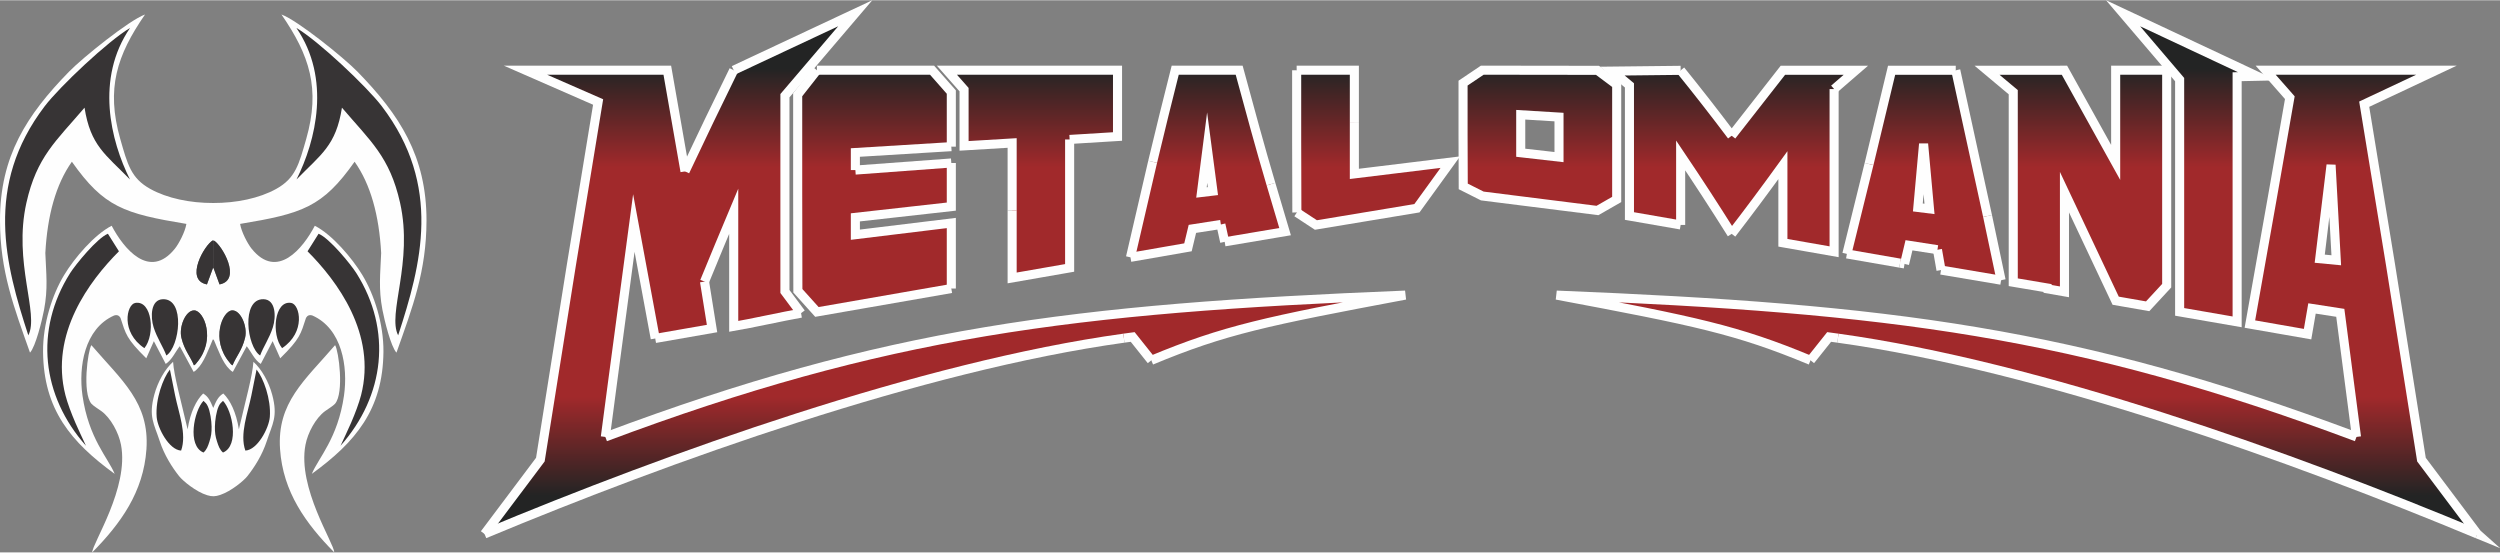 <?xml version="1.0" encoding="UTF-8"?>
<!DOCTYPE svg PUBLIC "-//W3C//DTD SVG 1.1//EN" "http://www.w3.org/Graphics/SVG/1.1/DTD/svg11.dtd">
<!-- Creator: CorelDRAW 2017 -->
<svg xmlns="http://www.w3.org/2000/svg" xml:space="preserve" width="2298px" height="508px" version="1.1" style="shape-rendering:geometricPrecision; text-rendering:geometricPrecision; image-rendering:optimizeQuality; fill-rule:evenodd; clip-rule:evenodd"
viewBox="0 0 2318.95 512.16"
 xmlns:xlink="http://www.w3.org/1999/xlink">
 <rect x="0" y="0" width="2318.95" height="512.16" fill="#808080" stroke="none"/>
 <defs>
  <style type="text/css">
   <![CDATA[
    .str0 {stroke:#FEFEFE;stroke-width:8.41;stroke-miterlimit:10}
    .fil2 {fill:none;fill-rule:nonzero}
    .fil3 {fill:#FEFEFE}
    .fil4 {fill:#373435}
    .fil1 {fill:black;fill-rule:nonzero;fill-opacity:0.129}
    .fil0 {fill:url(#id0);fill-rule:nonzero}
   ]]>
  </style>
  <linearGradient id="id0" gradientUnits="userSpaceOnUse" x1="1373.71" y1="63.39" x2="1373.71" y2="459.44">
   <stop offset="0" style="stop-opacity:1; stop-color:#282929"/>
   <stop offset="0.231" style="stop-opacity:1; stop-color:#B92F31"/>
   <stop offset="0.502" style="stop-opacity:1; stop-color:#B92F31"/>
   <stop offset="0.769" style="stop-opacity:1; stop-color:#B92F31"/>
   <stop offset="1" style="stop-opacity:1; stop-color:#282929"/>
  </linearGradient>
 </defs>
 <g id="Layer_x0020_1">
  <path class="fil0" d="M607.78 313.71l-19.84 -107.07 -19.72 147.56 -6.72 50.85c259.97,-97.38 432.31,-119.04 741.98,-131.55 -128.77,24.2 -167.49,32.16 -235.55,60.5l-17.27 -21.67 -8.16 1.11c-186.85,25.93 -422.38,110.37 -593.07,181.61l51.79 -68.95 28.76 -180.44 24.82 -151.29 -67.41 -29.51 131.59 0.05 16.42 93.81c15.06,-31.92 30.12,-63.22 45.18,-93.81l112.7 -52.84 -65.2 76.46 0 102.88 0 78.73 14.98 20.1c-15.95,2.77 -46.7,9.61 -62.48,12.28 0,-35.6 0,-71.24 0,-106.84 -9.03,21.5 -18.06,43.26 -27.09,65.29l6.99 43.53 -52.7 9.21zm1578.05 91.34l0 0c-259.97,-97.37 -432.31,-119.04 -741.98,-131.55 128.77,24.2 167.49,32.16 235.55,60.5l17.27 -21.67 8.16 1.11c186.85,25.93 422.37,110.37 593.07,181.61l-0.04 -0.06 0.14 0.06 -0.3 -0.27 -51.59 -68.67 -28.66 -180.45 -24.46 -149.25 67.05 -31.55 -158.43 0.05 22.39 25.45 -16.47 94.07 -20.58 115.94 53.51 9.34 4.11 -23.83 26.24 4.06 15.02 115.11zm-91.94 -334.53l0 0 -124.56 -58.45 52.46 61.53 0 9.22 0 94.16 0 112.08 53.33 9.25 0 -116.7 0 -110.68 18.77 -0.41zm-1336.14 -5.61l0 0 106.84 0 17.83 20.23 0 50.65c-29.66,1.85 -59.33,3.6 -89,5.44 0,5.45 0,10.9 0,16.29l89 -6.58c0,13.51 0,27.02 0,40.47 -29.66,3.35 -59.33,6.64 -89,9.97 0,5.4 0,10.74 0,16.08 29.67,-3.65 59.34,-7.19 89,-10.84 0,20.29 0,40.53 0,60.77l-124.67 21.72 -17.66 -19.62 -0.17 -90.92 0 -90.96 17.83 -22.7zm234.42 64.2l0 0c0,19.88 0,39.76 0,59.58 0,19.89 0,39.76 0,59.58 -17.83,3.09 -35.67,6.23 -53.33,9.3 0,-20.85 0,-41.7 0,-62.56l0 -62.62 -44.59 2.68 0 -52.16 -15.89 -18 158.23 0 0 61.48 -44.42 2.72zm132.91 47.93l0 0 -5.32 -40.32 -5.31 41.59 10.63 -1.27zm7.37 30.92l0 0c-8.92,1.38 -17.66,2.72 -26.41,4.11 -1.37,5.7 -2.74,11.35 -4.11,17.1 -17.84,3.08 -35.67,6.22 -53.33,9.29l20.57 -88.6c6.81,-28.67 13.89,-57.06 20.92,-84.95 19.73,0 39.45,0 59.34,0 9.77,36 19.32,71.31 29.5,105.61l13.09 44.11 -56.03 9.45c-1.2,-5.35 -2.38,-10.73 -3.54,-16.12zm70.31 -143.05l0 0c17.84,-0.05 35.67,0 53.51,0 0,16.02 0,32.05 0,48.07l0 48.08 89 -10.89 -30.96 42.76 -93.71 15.54 -17.66 -11.61c-0.12,-21.93 -0.18,-43.91 -0.18,-65.95 0,-21.99 0,-44.03 0,-66zm296.85 119.88l0 0 -17.83 10.22 -106.84 -13.45 -17.67 -8.89 -0.17 -47.87 0 -47.93 17.84 -12.01 106.84 0.15 17.83 13.3 0 53.26 0 53.22zm-53.51 -76.43l0 0 -35.5 -2.16 0 35.24 35.5 4.05 0 -37.13zm160.17 108.33l0 0c-15.77,-25.12 -31.55,-49.36 -47.33,-72.78 0,21.51 0,42.99 0,64.51l-47.5 -8.27 0 -60.56 0 -60.61 -15.86 -13.26 63.36 -0.71c15.78,19.47 31.56,39.7 47.33,60.66l47.5 -60.71 67.66 0 -20.15 17.41c0,25.12 0,50.34 0,75.45 0,25.12 0,50.29 0,75.46 -15.95,-2.87 -31.73,-5.6 -47.51,-8.33 0,-23.98 0,-47.97 0,-71.95 -15.95,22.04 -31.72,43.24 -47.5,63.69zm183.49 -23.16l0 0 -5.48 -60.37 -5.32 59.03 10.8 1.34zm7.38 37.85l0 0c-8.92,-1.38 -17.66,-2.78 -26.41,-4.11 -1.37,5.75 -2.74,11.54 -4.11,17.3l-4.18 -0.71c-16.44,-2.85 -32.89,-5.74 -49.33,-8.57l20.58 -83.37c6.91,-28.54 13.89,-57.58 20.92,-86.96 19.72,0 39.61,0 59.51,0l29.49 135.14c4.17,19.7 8.36,39.57 12.57,59.57l-55.73 -9.4c-1.12,-6.3 -2.23,-12.61 -3.31,-18.89zm46.03 -166.42l0 0 71.78 -0.05 47.5 85.51 0 -85.51 47.33 0 0 99.95 0 99.91 -17.66 19.1 -29.67 -5.18 -47.5 -100.68 0 92.45 -15.6 -2.73 -0.11 -0.8 -31.79 -5.36 0 -87.83 0 -88.45 -24.28 -20.33zm308.57 174.76l0 0 10.51 -86.98 4.83 88.45 -15.34 -1.47z"/>
  <path class="fil1" d="M607.78 313.71l-19.84 -107.07 -19.72 147.56 -6.72 50.85c259.97,-97.38 432.31,-119.04 741.98,-131.55 -128.77,24.2 -167.49,32.16 -235.55,60.5l-17.27 -21.67 -8.16 1.11c-186.85,25.93 -422.38,110.37 -593.07,181.61l51.79 -68.95 28.76 -180.44 24.82 -151.29 -67.41 -29.51 131.59 0.05 16.42 93.81c15.06,-31.92 30.12,-63.22 45.18,-93.81l112.7 -52.84 -65.2 76.46 0 102.88 0 78.73 14.98 20.1c-15.95,2.77 -46.7,9.61 -62.48,12.28 0,-35.6 0,-71.24 0,-106.84 -9.03,21.5 -18.06,43.26 -27.09,65.29l6.99 43.53 -52.7 9.21zm1578.05 91.34l0 0c-259.97,-97.37 -432.31,-119.04 -741.98,-131.55 128.77,24.2 167.49,32.16 235.55,60.5l17.27 -21.67 8.16 1.11c186.85,25.93 422.37,110.37 593.07,181.61l-0.04 -0.06 0.14 0.06 -0.3 -0.27 -51.59 -68.67 -28.66 -180.45 -24.46 -149.25 67.05 -31.55 -158.43 0.05 22.39 25.45 -16.47 94.07 -20.58 115.94 53.51 9.34 4.11 -23.83 26.24 4.06 15.02 115.11zm-91.94 -334.53l0 0 -124.56 -58.45 52.46 61.53 0 9.22 0 94.16 0 112.08 53.33 9.25 0 -116.7 0 -110.68 18.77 -0.41zm-1336.14 -5.61l0 0 106.84 0 17.83 20.23 0 50.65c-29.66,1.85 -59.33,3.6 -89,5.44 0,5.45 0,10.9 0,16.29l89 -6.58c0,13.51 0,27.02 0,40.47 -29.66,3.35 -59.33,6.64 -89,9.97 0,5.4 0,10.74 0,16.08 29.67,-3.65 59.34,-7.19 89,-10.84 0,20.29 0,40.53 0,60.77l-124.67 21.72 -17.66 -19.62 -0.17 -90.92 0 -90.96 17.83 -22.7zm234.42 64.2l0 0c0,19.88 0,39.76 0,59.58 0,19.89 0,39.76 0,59.58 -17.83,3.09 -35.67,6.23 -53.33,9.3 0,-20.85 0,-41.7 0,-62.56l0 -62.62 -44.59 2.68 0 -52.16 -15.89 -18 158.23 0 0 61.48 -44.42 2.72zm132.91 47.93l0 0 -5.32 -40.32 -5.31 41.59 10.63 -1.27zm7.37 30.92l0 0c-8.92,1.38 -17.66,2.72 -26.41,4.11 -1.37,5.7 -2.74,11.35 -4.11,17.1 -17.84,3.08 -35.67,6.22 -53.33,9.29l20.57 -88.6c6.81,-28.67 13.89,-57.06 20.92,-84.95 19.73,0 39.45,0 59.34,0 9.77,36 19.32,71.31 29.5,105.61l13.09 44.11 -56.03 9.45c-1.2,-5.35 -2.38,-10.73 -3.54,-16.12zm70.31 -143.05l0 0c17.84,-0.05 35.67,0 53.51,0 0,16.02 0,32.05 0,48.07l0 48.08 89 -10.89 -30.96 42.76 -93.71 15.54 -17.66 -11.61c-0.12,-21.93 -0.18,-43.91 -0.18,-65.95 0,-21.99 0,-44.03 0,-66zm296.85 119.88l0 0 -17.83 10.22 -106.84 -13.45 -17.67 -8.89 -0.17 -47.87 0 -47.93 17.84 -12.01 106.84 0.15 17.83 13.3 0 53.26 0 53.22zm-53.51 -76.43l0 0 -35.5 -2.16 0 35.24 35.5 4.05 0 -37.13zm160.17 108.33l0 0c-15.77,-25.12 -31.55,-49.36 -47.33,-72.78 0,21.51 0,42.99 0,64.51l-47.5 -8.27 0 -60.56 0 -60.61 -15.86 -13.26 63.36 -0.71c15.78,19.47 31.56,39.7 47.33,60.66l47.5 -60.71 67.66 0 -20.15 17.41c0,25.12 0,50.34 0,75.45 0,25.12 0,50.29 0,75.46 -15.95,-2.87 -31.73,-5.6 -47.51,-8.33 0,-23.98 0,-47.97 0,-71.95 -15.95,22.04 -31.72,43.24 -47.5,63.69zm183.49 -23.16l0 0 -5.48 -60.37 -5.32 59.03 10.8 1.34zm7.38 37.85l0 0c-8.92,-1.38 -17.66,-2.78 -26.41,-4.11 -1.37,5.75 -2.74,11.54 -4.11,17.3l-4.18 -0.71c-16.44,-2.85 -32.89,-5.74 -49.33,-8.57l20.58 -83.37c6.91,-28.54 13.89,-57.58 20.92,-86.96 19.72,0 39.61,0 59.51,0l29.49 135.14c4.17,19.7 8.36,39.57 12.57,59.57l-55.73 -9.4c-1.12,-6.3 -2.23,-12.61 -3.31,-18.89zm46.03 -166.42l0 0 71.78 -0.05 47.5 85.51 0 -85.51 47.33 0 0 99.95 0 99.91 -17.66 19.1 -29.67 -5.18 -47.5 -100.68 0 92.45 -15.6 -2.73 -0.11 -0.8 -31.79 -5.36 0 -87.83 0 -88.45 -24.28 -20.33zm308.57 174.76l0 0 10.51 -86.98 4.83 88.45 -15.34 -1.47z"/>
  <polyline class="fil2 str0" points="607.78,313.71 587.94,206.64 568.22,354.2 561.5,405.05 "/>
  <path class="fil2 str0" d="M561.5 405.05c259.97,-97.38 432.31,-119.04 741.98,-131.55 -128.77,24.2 -167.49,32.16 -235.55,60.5"/>
  <polyline class="fil2 str0" points="1067.93,334 1050.66,312.33 1042.5,313.44 "/>
  <path class="fil2 str0" d="M1042.5 313.44c-186.85,25.93 -422.38,110.37 -593.07,181.61"/>
  <polyline class="fil2 str0" points="449.43,495.05 501.22,426.1 529.98,245.66 554.8,94.37 487.39,64.86 618.98,64.91 635.4,158.72 "/>
  <path class="fil2 str0" d="M635.4 158.72c15.06,-31.92 30.12,-63.22 45.18,-93.81"/>
  <polyline class="fil2 str0" points="680.58,64.91 793.28,12.07 728.08,88.53 728.08,191.41 728.08,270.14 743.06,290.24 "/>
  <path class="fil2 str0" d="M743.06 290.24c-15.95,2.77 -46.7,9.61 -62.48,12.28 0,-35.6 0,-71.24 0,-106.84 -9.03,21.5 -18.06,43.26 -27.09,65.29"/>
  <polyline class="fil2 str0" points="653.49,260.97 660.48,304.5 607.78,313.71 "/>
  <path class="fil2 str0" d="M2185.83 405.05c-259.97,-97.37 -432.31,-119.04 -741.98,-131.55 128.77,24.2 167.49,32.16 235.55,60.5"/>
  <polyline class="fil2 str0" points="1679.4,334 1696.67,312.33 1704.83,313.44 "/>
  <path class="fil2 str0" d="M1704.83 313.44c186.85,25.93 422.37,110.37 593.07,181.61"/>
  <polyline class="fil2 str0" points="2297.9,495.05 2297.86,494.99 2298,495.05 2297.7,494.78 2246.11,426.11 2217.45,245.66 2192.99,96.41 2260.04,64.86 2101.61,64.91 2124,90.36 2107.53,184.43 2086.95,300.37 2140.46,309.71 2144.57,285.88 2170.81,289.94 2185.83,405.05 "/>
  <polygon class="fil2 str0" points="2093.89,70.52 1969.33,12.07 2021.79,73.6 2021.79,82.82 2021.79,176.98 2021.79,289.06 2075.12,298.31 2075.12,181.61 2075.12,70.93 "/>
  <polyline class="fil2 str0" points="757.75,64.91 864.59,64.91 882.42,85.14 882.42,135.79 "/>
  <path class="fil2 str0" d="M882.42 135.79c-29.66,1.85 -59.33,3.6 -89,5.44 0,5.45 0,10.9 0,16.29"/>
  <line class="fil2 str0" x1="793.42" y1="157.52" x2="882.42" y2= "150.94" />
  <path class="fil2 str0" d="M882.42 150.94c0,13.51 0,27.02 0,40.47 -29.66,3.35 -59.33,6.64 -89,9.97 0,5.4 0,10.74 0,16.08 29.67,-3.65 59.34,-7.19 89,-10.84 0,20.29 0,40.53 0,60.77"/>
  <polyline class="fil2 str0" points="882.42,267.39 757.75,289.11 740.09,269.49 739.92,178.57 739.92,87.61 757.75,64.91 "/>
  <path class="fil2 str0" d="M992.17 129.11c0,19.88 0,39.76 0,59.58 0,19.89 0,39.76 0,59.58 -17.83,3.09 -35.67,6.23 -53.33,9.3 0,-20.85 0,-41.7 0,-62.56"/>
  <polyline class="fil2 str0" points="938.84,195.01 938.84,132.39 894.25,135.07 894.25,82.91 878.36,64.91 1036.59,64.91 1036.59,126.39 992.17,129.11 "/>
  <polygon class="fil2 str0" points="1125.08,177.04 1119.76,136.72 1114.45,178.31 "/>
  <path class="fil2 str0" d="M1132.45 207.96c-8.92,1.38 -17.66,2.72 -26.41,4.11 -1.37,5.7 -2.74,11.35 -4.11,17.1 -17.84,3.08 -35.67,6.22 -53.33,9.29"/>
  <line class="fil2 str0" x1="1048.6" y1="238.46" x2="1069.17" y2= "149.86" />
  <path class="fil2 str0" d="M1069.17 149.86c6.81,-28.67 13.89,-57.06 20.92,-84.95 19.73,0 39.45,0 59.34,0 9.77,36 19.32,71.31 29.5,105.61"/>
  <polyline class="fil2 str0" points="1178.93,170.52 1192.02,214.63 1135.99,224.08 "/>
  <path class="fil2 str0" d="M1135.99 224.08c-1.2,-5.35 -2.38,-10.73 -3.54,-16.12"/>
  <path class="fil2 str0" d="M1202.76 64.91c17.84,-0.05 35.67,0 53.51,0 0,16.02 0,32.05 0,48.07"/>
  <polyline class="fil2 str0" points="1256.27,112.98 1256.27,161.06 1345.27,150.17 1314.31,192.93 1220.6,208.47 1202.94,196.86 "/>
  <path class="fil2 str0" d="M1202.94 196.86c-0.12,-21.93 -0.18,-43.91 -0.18,-65.95 0,-21.99 0,-44.03 0,-66"/>
  <polygon class="fil2 str0" points="1499.61,184.79 1481.78,195.01 1374.94,181.56 1357.27,172.67 1357.1,124.8 1357.1,76.87 1374.94,64.86 1481.78,65.01 1499.61,78.31 1499.61,131.57 "/>
  <polygon class="fil2 str0" points="1446.1,108.36 1410.6,106.2 1410.6,141.44 1446.1,145.49 "/>
  <path class="fil2 str0" d="M1606.27 216.69c-15.77,-25.12 -31.55,-49.36 -47.33,-72.78 0,21.51 0,42.99 0,64.51"/>
  <polyline class="fil2 str0" points="1558.94,208.42 1511.44,200.15 1511.44,139.59 1511.44,78.98 1495.58,65.72 1558.94,65.01 "/>
  <path class="fil2 str0" d="M1558.94 65.01c15.78,19.47 31.56,39.7 47.33,60.66"/>
  <polyline class="fil2 str0" points="1606.27,125.67 1653.77,64.96 1721.43,64.96 1701.28,82.37 "/>
  <path class="fil2 str0" d="M1701.28 82.37c0,25.12 0,50.34 0,75.45 0,25.12 0,50.29 0,75.46 -15.95,-2.87 -31.73,-5.6 -47.51,-8.33 0,-23.98 0,-47.97 0,-71.95 -15.95,22.04 -31.72,43.24 -47.5,63.69"/>
  <polygon class="fil2 str0" points="1789.76,193.53 1784.28,133.16 1778.96,192.19 "/>
  <path class="fil2 str0" d="M1797.14 231.38c-8.92,-1.38 -17.66,-2.78 -26.41,-4.11 -1.37,5.75 -2.74,11.54 -4.11,17.3"/>
  <line class="fil2 str0" x1="1766.62" y1="244.57" x2="1762.44" y2= "243.86" />
  <path class="fil2 str0" d="M1762.44 243.86c-16.44,-2.85 -32.89,-5.74 -49.33,-8.57"/>
  <line class="fil2 str0" x1="1713.11" y1="235.29" x2="1733.69" y2= "151.92" />
  <path class="fil2 str0" d="M1733.69 151.92c6.91,-28.54 13.89,-57.58 20.92,-86.96 19.72,0 39.61,0 59.51,0"/>
  <line class="fil2 str0" x1="1814.12" y1="64.96" x2="1843.61" y2= "200.1" />
  <path class="fil2 str0" d="M1843.61 200.1c4.17,19.7 8.36,39.57 12.57,59.57"/>
  <line class="fil2 str0" x1="1856.18" y1="259.67" x2="1800.45" y2= "250.27" />
  <path class="fil2 str0" d="M1800.45 250.27c-1.12,-6.3 -2.23,-12.61 -3.31,-18.89"/>
  <polygon class="fil2 str0" points="1843.17,64.96 1914.95,64.91 1962.45,150.42 1962.45,64.91 2009.78,64.91 2009.78,164.86 2009.78,264.77 1992.12,283.87 1962.45,278.69 1914.95,178.01 1914.95,270.46 1899.35,267.73 1899.24,266.93 1867.45,261.57 1867.45,173.74 1867.45,85.29 "/>
  <polygon class="fil2 str0" points="2151.74,239.72 2162.25,152.74 2167.08,241.19 "/>
  <path class="fil3" d="M85.54 512.16c26.45,-26.79 47.58,-56.11 50.29,-95.69 2.96,-43.32 -22.84,-63.74 -51.06,-96.55 -3.33,4.97 -8.57,44.32 0.07,54.38 1.6,1.87 7.01,5.2 9.27,6.86 8.64,6.37 16,19.92 18.15,31.28 7.57,39.81 -26.61,91.24 -26.72,99.72zm112.26 -134.02l0 0c-2.92,-6.84 -4.61,-10.51 -9.35,-13.38 -6.27,6.07 -11.97,17.41 -14.42,33.27 -6.36,-27.34 -12.68,-49.93 -13.49,-62.67 -7.45,6.64 -14.18,18.45 -17.41,30.5 -5.51,20.53 -0.23,26.9 4.98,42.94 4.23,13.01 11.47,24.38 18.09,32.72 3.3,4.16 15.52,14.46 26.11,17.63 4.48,1.35 7.41,1.22 11.93,-0.3 10.35,-3.47 21.95,-13.29 25.17,-17.33 6.61,-8.34 13.86,-19.71 18.09,-32.72 5.2,-16.04 10.48,-22.41 4.97,-42.94 -3.23,-12.05 -9.96,-23.86 -17.41,-30.5 -0.81,12.74 -7.13,35.33 -13.49,62.67 -2.46,-15.86 -8.15,-27.2 -14.43,-33.27 -4.73,2.87 -6.42,6.54 -9.34,13.38zm17.89 -39.47l0 0c3.2,-8.14 8.82,-13.85 11.64,-25.57 2.48,-10.29 -3.96,-25.54 -11.82,-25.44 -9.22,0.11 -20.39,27.32 -2.54,48.35 2.05,2.43 0.36,0.9 2.72,2.66zm-35.78 0l0 0c-3.19,-8.14 -8.82,-13.85 -11.64,-25.57 -2.47,-10.29 3.97,-25.54 11.83,-25.44 9.21,0.11 20.38,27.32 2.53,48.35 -2.05,2.43 -0.37,0.9 -2.72,2.66zm12.04 -75.09l0 0c-21.15,-4.06 -2.08,-36.9 5.46,-40.83l0.36 0.5 0 0.1 0.03 -0.05 0.04 0.05 0 -0.1 0.34 -0.5c7.56,3.93 26.62,36.77 5.47,40.83l-5.64 -15.38 -0.21 0.43 -0.2 -0.43 -5.65 15.38zm5.82 -75.52l0 0c-21.29,0.05 -42.62,-4.28 -58.44,-13.09 -17.79,-9.9 -21.02,-22.62 -27.81,-46.43 -13.29,-46.58 -3.08,-77.51 23.01,-115.33 -14.63,5.25 -57.71,39.92 -70.58,53.12 -38.89,39.88 -64.04,78.2 -63.95,138.13 0.07,47.01 12.92,80.23 27.83,122.4 5.13,-5.33 11.23,-30.1 13.04,-39.73 3.71,-19.71 1.98,-32.88 1.18,-52.66 1.92,-35.15 9.81,-63.73 24.62,-84.7 29.78,42.22 48.46,48.11 106.23,57.69 -1.21,7.5 -7.05,18.42 -10.61,22.88 -23.68,29.57 -47.75,-0.22 -58.71,-21.17 -16.07,8.24 -34.61,29.98 -44.13,45.78 -10.93,18.1 -19.74,45.13 -19.51,71.12 0.48,53.61 25.88,83.76 66.42,113.24 -5.87,-14.52 -24.2,-32.78 -29.86,-72.7 -3.78,-26.67 1.79,-61.98 29.32,-74.19 2.92,-0.92 4.67,0.08 5.92,2.15 4.97,15.04 5.22,19.12 23.94,37.54l7.04 -15.91 11 21.13c5.82,-3.76 8.77,-11.06 13.02,-16.43l12.87 23.82c2.25,-1.47 0.72,-0.23 3.08,-2.42 6.51,-6.07 11.02,-19.11 14.72,-27.69 0.12,0.1 0.24,0.22 0.36,0.32l0 0.07 0.03 -0.04 0.04 0.04 0 -0.07c0.11,-0.1 0.22,-0.22 0.34,-0.32 3.72,8.58 8.22,21.62 14.72,27.69 2.37,2.19 0.84,0.95 3.09,2.42l12.87 -23.82c4.25,5.37 7.2,12.67 13.02,16.43l11 -21.13 7.05 15.91c18.71,-18.42 18.97,-22.5 23.93,-37.54 1.25,-2.07 3.01,-3.07 5.93,-2.15 27.52,12.21 33.09,47.52 29.31,74.19 -5.67,39.92 -23.98,58.18 -29.86,72.7 40.54,-29.48 65.93,-59.63 66.43,-113.24 0.23,-25.99 -8.59,-53.02 -19.51,-71.12 -9.53,-15.8 -28.06,-37.54 -44.14,-45.78 -10.96,20.95 -35.02,50.74 -58.71,21.17 -3.56,-4.46 -9.39,-15.38 -10.61,-22.88 57.76,-9.58 76.45,-15.47 106.22,-57.69 14.82,20.97 22.71,49.55 24.64,84.7 -0.81,19.78 -2.54,32.95 1.17,52.66 1.81,9.63 7.91,34.4 13.03,39.73 14.92,-42.17 27.77,-75.39 27.85,-122.4 0.08,-59.93 -25.08,-98.25 -63.95,-138.13 -12.87,-13.2 -55.96,-47.87 -70.59,-53.12 26.06,37.88 36.31,68.69 23.01,115.33 -6.79,23.81 -10.02,36.53 -27.81,46.43 -15.82,8.81 -37.15,13.14 -58.43,13.09l-0.07 0zm112.3 324.1l0 0c-26.47,-26.79 -47.58,-56.11 -50.29,-95.69 -2.97,-43.32 22.84,-63.74 51.04,-96.55 3.33,4.97 8.57,44.32 -0.06,54.38 -1.61,1.87 -7.01,5.2 -9.28,6.86 -8.63,6.37 -15.98,19.92 -18.14,31.28 -7.57,39.81 26.61,91.24 26.73,99.72z"/>
  <path class="fil4" d="M26.27 310.81c10.3,-19.88 -14.2,-67.53 -1.76,-122.98 9.57,-42.64 27.46,-57.16 53.9,-88.19 5.56,35.28 19.34,43.21 42.17,66.6 -18.07,-35.92 -32.18,-93.57 0.08,-140.57 -20.49,12.12 -65.4,54.49 -79.2,72.64 -56.24,73.9 -36.6,146.77 -15.19,212.5z"/>
  <path class="fil4" d="M79.75 413.28c-3.24,-7.01 -6.72,-14.19 -9.77,-21.25 -3.71,-8.52 -7.45,-18.51 -9.31,-25.77 -14.54,-56.7 22.15,-105.86 49.65,-133.39l-10.24 -16.29c-10.06,4.09 -29.93,28.47 -35.04,36.55 -33.35,52.87 -26.4,113.78 14.71,160.15z"/>
  <path class="fil4" d="M167.99 417.72c5.51,-15.25 -2.38,-35.34 -5.57,-51.2l-4.8 -23.98c-6.26,7.74 -13.58,27.34 -12.3,44.01 0.78,10.19 11.38,30.56 22.67,31.17z"/>
  <path class="fil4" d="M179.91 338.67c2.35,-1.76 0.67,-0.23 2.72,-2.66 17.85,-21.03 6.68,-48.24 -2.53,-48.35 -7.86,-0.1 -14.3,15.15 -11.83,25.44 2.82,11.72 8.45,17.43 11.64,25.57zm61.37 -9.16l0 0c2.94,-8.01 8.66,-16.08 11.85,-26.24 3.03,-9.65 2.79,-25.76 -8.77,-25.97 -20.82,-0.38 -15.44,44.17 -3.08,52.21zm20.38 -6.81l0 0c22.22,-14.83 16.56,-40.52 8.52,-41.94 -15.78,-2.81 -18.74,29.35 -8.52,41.94zm-45.97 15.97l0 0c-2.36,-1.76 -0.67,-0.23 -2.72,-2.66 -17.85,-21.03 -6.68,-48.24 2.54,-48.35 7.86,-0.1 14.3,15.15 11.82,25.44 -2.82,11.72 -8.44,17.43 -11.64,25.57zm-61.38 -9.16l0 0c-2.93,-8.01 -8.65,-16.08 -11.84,-26.24 -3.03,-9.65 -2.79,-25.76 8.77,-25.97 20.81,-0.38 15.44,44.17 3.07,52.21zm-20.37 -6.81l0 0c-22.22,-14.83 -16.56,-40.52 -8.52,-41.94 15.78,-2.81 18.75,29.35 8.52,41.94z"/>
  <path class="fil4" d="M191.95 263.58l5.65 -15.38 0.24 0.5 0 -25.35 -0.43 -0.6c-7.54,3.93 -26.61,36.77 -5.46,40.83z"/>
  <path class="fil4" d="M188.75 419.53c3.04,-2.66 4.13,-5.89 5.48,-10.03 1.65,-5.04 2.13,-8.58 2.04,-14.13 -0.1,-5.25 -1.27,-14 -3.54,-18.79 -1.25,-2.66 -1.91,-2.93 -3.98,-5.01 -8.76,9.08 -15.38,41.68 0,47.96z"/>
  <path class="fil4" d="M369.32 310.81c-10.29,-19.88 14.21,-67.53 1.77,-122.98 -9.57,-42.64 -27.46,-57.16 -53.9,-88.19 -5.55,35.28 -19.33,43.21 -42.17,66.6 18.07,-35.92 32.18,-93.57 -0.09,-140.57 20.5,12.12 65.4,54.49 79.22,72.64 56.23,73.9 36.59,146.77 15.17,212.5z"/>
  <path class="fil4" d="M315.86 413.28c3.23,-7.01 6.7,-14.19 9.76,-21.25 3.7,-8.52 7.45,-18.51 9.32,-25.77 14.52,-56.7 -22.16,-105.86 -49.67,-133.39l10.24 -16.29c10.07,4.09 29.94,28.47 35.05,36.55 33.35,52.87 26.4,113.78 -14.7,160.15z"/>
  <path class="fil4" d="M227.6 417.72c-5.5,-15.25 2.4,-35.34 5.58,-51.2l4.8 -23.98c6.25,7.74 13.58,27.34 12.3,44.01 -0.79,10.19 -11.37,30.56 -22.68,31.17z"/>
  <path class="fil4" d="M203.65 263.58l-5.64 -15.38 -0.24 0.5 0 -25.35 0.41 -0.6c7.56,3.93 26.62,36.77 5.47,40.83z"/>
  <path class="fil4" d="M206.85 419.53c-3.04,-2.66 -4.13,-5.89 -5.48,-10.03 -1.65,-5.04 -2.13,-8.58 -2.03,-14.13 0.08,-5.25 1.26,-14 3.53,-18.79 1.25,-2.66 1.91,-2.93 3.98,-5.01 8.76,9.08 15.38,41.68 0,47.96z"/>
 </g>
</svg>
